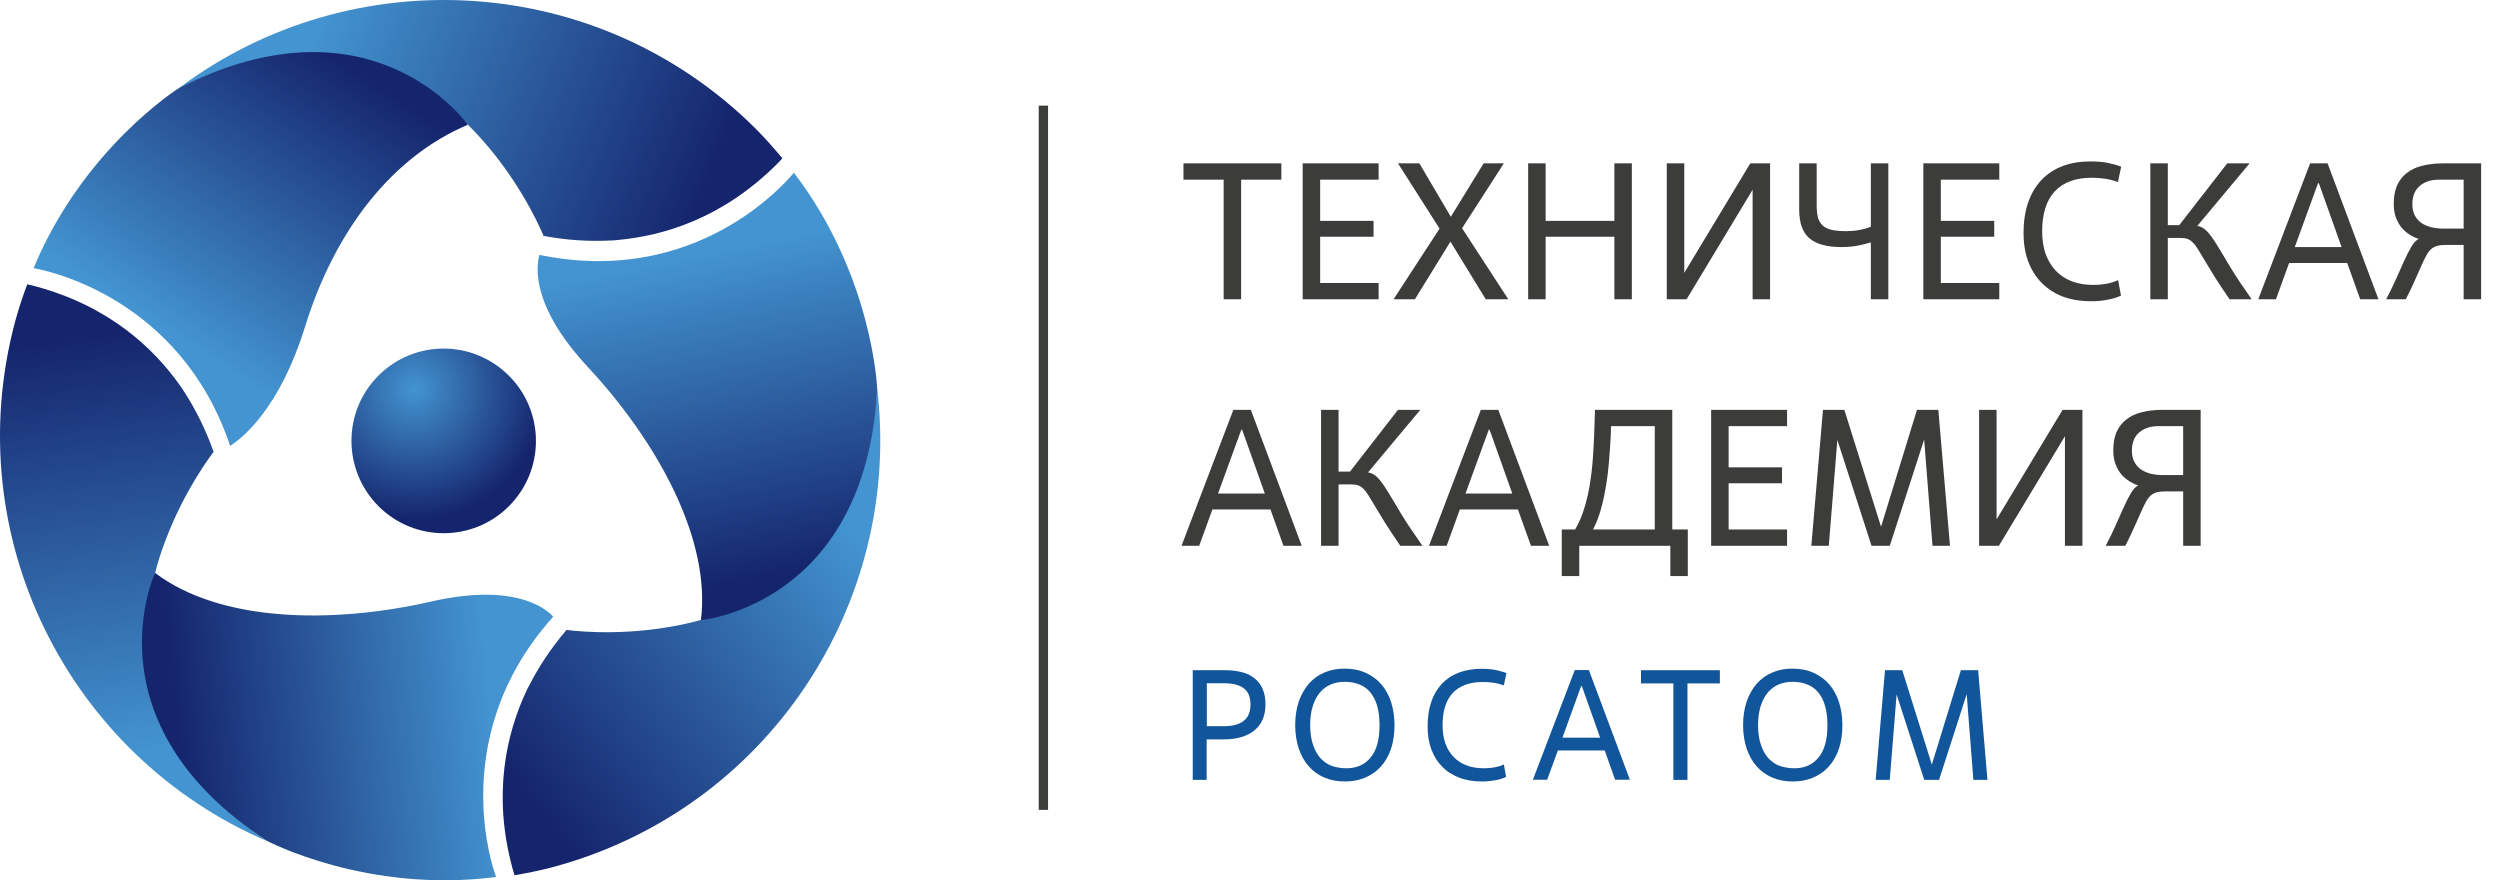 <svg width="142" height="50" viewBox="0 0 142 50" fill="none" xmlns="http://www.w3.org/2000/svg">
<path d="M59.53 6H59V46H59.53V6Z" fill="#3C3C3B"/>
<path d="M70.496 17H69.504V10.206H67.221V9.279H72.78V10.206H70.496V17ZM78.305 17H73.992V9.279H78.305V10.206H74.985V12.544H78.018V13.448H74.985V16.073H78.305V17ZM84.392 17L82.385 13.724L80.366 17H79.153L81.767 12.985L79.407 9.279H80.62L82.407 12.312L84.271 9.279H85.418L83.046 12.963L85.672 17H84.392ZM92.689 17H91.696V13.448H87.792V17H86.799V9.279H87.792V12.544H91.696V9.279H92.689V17ZM100.541 17H99.548V10.779L95.798 17H94.673V9.279H95.666V15.5L99.416 9.279H100.541V17ZM107.257 17H106.264V13.768C106.022 13.842 105.768 13.904 105.503 13.956C105.238 14.007 104.93 14.033 104.577 14.033C103.782 14.033 103.187 13.871 102.79 13.548C102.393 13.224 102.194 12.673 102.194 11.893V9.279H103.187V11.662C103.187 11.948 103.213 12.187 103.264 12.379C103.323 12.562 103.419 12.713 103.551 12.831C103.683 12.941 103.856 13.018 104.069 13.062C104.283 13.107 104.544 13.129 104.852 13.129C105.124 13.129 105.378 13.107 105.613 13.062C105.856 13.018 106.073 12.956 106.264 12.875V9.279H107.257V17ZM113.559 17H109.246V9.279H113.559V10.206H110.239V12.544H113.272V13.448H110.239V16.073H113.559V17ZM120.473 16.79C120.26 16.893 120.01 16.971 119.723 17.022C119.437 17.081 119.124 17.11 118.786 17.11C118.183 17.11 117.642 17.022 117.165 16.846C116.694 16.662 116.293 16.401 115.962 16.062C115.631 15.724 115.378 15.32 115.201 14.849C115.025 14.371 114.937 13.835 114.937 13.239C114.937 12.584 115.025 12.004 115.201 11.496C115.378 10.989 115.631 10.562 115.962 10.217C116.293 9.871 116.69 9.61 117.154 9.434C117.624 9.257 118.146 9.169 118.72 9.169C119.161 9.169 119.518 9.202 119.79 9.268C120.069 9.327 120.301 9.393 120.484 9.467L120.297 10.338C120.054 10.25 119.808 10.187 119.558 10.151C119.308 10.114 119.062 10.095 118.819 10.095C117.9 10.095 117.198 10.353 116.712 10.867C116.234 11.382 115.995 12.14 115.995 13.14C115.995 13.618 116.062 14.048 116.194 14.43C116.334 14.805 116.528 15.125 116.779 15.39C117.029 15.647 117.334 15.846 117.694 15.985C118.054 16.118 118.462 16.184 118.918 16.184C119.161 16.184 119.404 16.162 119.646 16.118C119.896 16.073 120.117 16.004 120.308 15.908L120.473 16.79ZM126.64 17C126.301 16.507 126.018 16.081 125.79 15.721C125.57 15.36 125.382 15.051 125.228 14.794C125.073 14.529 124.945 14.316 124.842 14.154C124.739 13.985 124.64 13.857 124.544 13.768C124.456 13.673 124.356 13.607 124.246 13.57C124.143 13.533 124.015 13.515 123.86 13.515H123.132V17H122.139V9.279H123.132V12.787H123.783L126.507 9.279H127.776L124.809 12.831C125.022 12.867 125.209 12.974 125.371 13.151C125.533 13.32 125.717 13.573 125.923 13.912C126.129 14.243 126.382 14.665 126.684 15.18C126.993 15.688 127.397 16.294 127.897 17H126.64ZM133.321 14.937H130.023L129.273 17H128.269L131.214 9.279H132.207L135.097 17H134.06L133.321 14.937ZM130.343 14.033H133.001L131.71 10.404H131.666L130.343 14.033ZM138.931 13.912C138.725 13.912 138.556 13.93 138.424 13.967C138.292 14.004 138.174 14.07 138.071 14.165C137.975 14.254 137.887 14.375 137.806 14.529C137.725 14.676 137.633 14.868 137.53 15.103C137.428 15.331 137.306 15.603 137.166 15.919C137.034 16.228 136.861 16.588 136.648 17H135.534C135.747 16.596 135.938 16.202 136.108 15.82C136.277 15.438 136.431 15.092 136.571 14.783C136.718 14.467 136.854 14.202 136.979 13.989C137.111 13.776 137.247 13.636 137.387 13.57C137.233 13.526 137.071 13.452 136.902 13.349C136.733 13.246 136.578 13.117 136.439 12.963C136.299 12.801 136.185 12.607 136.097 12.379C136.008 12.151 135.964 11.886 135.964 11.584C135.964 11.173 136.027 10.823 136.152 10.537C136.284 10.242 136.472 10.004 136.714 9.82C136.957 9.628 137.251 9.492 137.597 9.412C137.942 9.323 138.332 9.279 138.766 9.279H140.928V17H139.935V13.912H138.931ZM139.935 12.985V10.206H138.523C138.082 10.206 137.722 10.323 137.442 10.559C137.163 10.794 137.023 11.143 137.023 11.607C137.023 11.842 137.067 12.048 137.155 12.224C137.244 12.393 137.365 12.537 137.519 12.654C137.681 12.765 137.872 12.849 138.093 12.908C138.314 12.96 138.553 12.985 138.81 12.985H139.935ZM72.162 28.937H68.864L68.114 31H67.11L70.055 23.279H71.048L73.938 31H72.901L72.162 28.937ZM69.184 28.033H71.842L70.552 24.404H70.507L69.184 28.033ZM79.537 31C79.199 30.507 78.916 30.081 78.688 29.721C78.467 29.36 78.28 29.051 78.125 28.794C77.971 28.529 77.842 28.316 77.739 28.154C77.636 27.985 77.537 27.857 77.442 27.768C77.353 27.673 77.254 27.607 77.144 27.57C77.041 27.533 76.912 27.515 76.758 27.515H76.03V31H75.037V23.279H76.03V26.787H76.68L79.405 23.279H80.673L77.706 26.831C77.919 26.867 78.107 26.974 78.269 27.151C78.43 27.32 78.614 27.573 78.82 27.912C79.026 28.243 79.28 28.665 79.581 29.18C79.89 29.688 80.294 30.294 80.794 31H79.537ZM86.218 28.937H82.92L82.17 31H81.167L84.112 23.279H85.104L87.994 31H86.957L86.218 28.937ZM83.24 28.033H85.898L84.608 24.404H84.564L83.24 28.033ZM95.867 32.721H94.875V31H89.702V32.721H88.709V30.073H89.47C89.698 29.676 89.878 29.25 90.011 28.794C90.15 28.331 90.257 27.842 90.331 27.327C90.411 26.805 90.466 26.265 90.496 25.706C90.533 25.147 90.558 24.57 90.573 23.974L90.595 23.279H94.985V30.073H95.867V32.721ZM93.992 30.073V24.206H91.511C91.511 24.228 91.507 24.268 91.5 24.327C91.5 24.378 91.5 24.434 91.5 24.492C91.5 24.551 91.496 24.607 91.489 24.658C91.489 24.709 91.489 24.746 91.489 24.768C91.466 25.246 91.433 25.728 91.389 26.213C91.353 26.698 91.294 27.173 91.213 27.636C91.139 28.092 91.044 28.529 90.926 28.948C90.808 29.36 90.661 29.735 90.485 30.073H93.992ZM101.506 31H97.193V23.279H101.506V24.206H98.186V26.544H101.219V27.448H98.186V30.073H101.506V31ZM110.759 31H109.766L109.292 24.967L107.34 31H106.303L104.362 24.989L103.876 31H102.884L103.545 23.279H104.759L106.843 29.919L108.884 23.279H110.097L110.759 31ZM118.281 31H117.288V24.779L113.538 31H112.413V23.279H113.406V29.5L117.156 23.279H118.281V31ZM123.001 27.912C122.795 27.912 122.626 27.93 122.493 27.967C122.361 28.004 122.243 28.07 122.14 28.165C122.045 28.254 121.956 28.375 121.876 28.529C121.795 28.676 121.703 28.868 121.6 29.103C121.497 29.331 121.376 29.603 121.236 29.919C121.104 30.228 120.931 30.588 120.717 31H119.603C119.817 30.596 120.008 30.202 120.177 29.82C120.346 29.438 120.501 29.092 120.64 28.783C120.787 28.467 120.923 28.202 121.048 27.989C121.181 27.776 121.317 27.636 121.456 27.57C121.302 27.526 121.14 27.452 120.971 27.349C120.802 27.246 120.648 27.117 120.508 26.963C120.368 26.801 120.254 26.607 120.166 26.379C120.078 26.151 120.034 25.886 120.034 25.584C120.034 25.173 120.096 24.823 120.221 24.537C120.354 24.242 120.541 24.003 120.784 23.82C121.026 23.628 121.32 23.492 121.666 23.412C122.012 23.323 122.401 23.279 122.835 23.279H124.997V31H124.004V27.912H123.001ZM124.004 26.985V24.206H122.593C122.151 24.206 121.791 24.323 121.512 24.559C121.232 24.794 121.092 25.143 121.092 25.607C121.092 25.842 121.137 26.048 121.225 26.224C121.313 26.393 121.434 26.537 121.589 26.654C121.751 26.765 121.942 26.849 122.162 26.908C122.383 26.959 122.622 26.985 122.879 26.985H124.004Z" fill="#3C3C3B"/>
<path d="M68.548 44.298H67.748V38.068H69.578C69.938 38.068 70.248 38.108 70.538 38.178C70.818 38.248 71.058 38.368 71.258 38.528C71.458 38.688 71.618 38.888 71.718 39.138C71.828 39.378 71.878 39.668 71.878 40.008C71.878 40.658 71.668 41.148 71.248 41.488C70.828 41.828 70.248 41.998 69.498 41.998H68.538V44.298H68.548ZM68.548 41.248H69.508C70.008 41.248 70.388 41.148 70.638 40.948C70.898 40.748 71.028 40.438 71.028 40.018C71.028 39.588 70.898 39.278 70.638 39.088C70.378 38.898 69.998 38.808 69.508 38.808H68.548V41.248Z" fill="#11559B"/>
<path d="M76.398 44.388C75.968 44.388 75.578 44.318 75.228 44.168C74.878 44.018 74.588 43.808 74.338 43.528C74.088 43.248 73.908 42.918 73.768 42.518C73.638 42.118 73.568 41.678 73.568 41.188C73.568 40.688 73.638 40.248 73.768 39.848C73.908 39.458 74.098 39.118 74.338 38.838C74.588 38.558 74.878 38.348 75.228 38.198C75.568 38.048 75.948 37.978 76.358 37.978C76.818 37.978 77.228 38.058 77.578 38.218C77.928 38.378 78.228 38.598 78.468 38.878C78.708 39.158 78.888 39.498 79.018 39.888C79.138 40.278 79.208 40.718 79.208 41.178C79.208 41.708 79.138 42.168 78.998 42.568C78.858 42.968 78.658 43.298 78.408 43.568C78.158 43.838 77.858 44.038 77.518 44.178C77.178 44.318 76.808 44.388 76.398 44.388ZM76.478 43.638C77.068 43.638 77.528 43.428 77.858 43.018C78.198 42.608 78.358 41.998 78.358 41.178C78.358 40.748 78.308 40.388 78.218 40.078C78.128 39.768 77.998 39.518 77.818 39.308C77.648 39.108 77.438 38.958 77.188 38.868C76.938 38.768 76.668 38.728 76.358 38.728C76.088 38.728 75.828 38.778 75.588 38.878C75.348 38.978 75.148 39.128 74.978 39.328C74.808 39.528 74.668 39.788 74.568 40.098C74.468 40.408 74.418 40.768 74.418 41.188C74.418 41.598 74.468 41.958 74.568 42.268C74.668 42.578 74.808 42.838 74.978 43.038C75.158 43.238 75.368 43.398 75.628 43.498C75.888 43.588 76.168 43.638 76.478 43.638Z" fill="#11559B"/>
<path d="M85.548 44.128C85.378 44.208 85.178 44.278 84.938 44.318C84.708 44.358 84.458 44.388 84.178 44.388C83.688 44.388 83.258 44.318 82.878 44.168C82.498 44.018 82.168 43.818 81.908 43.538C81.638 43.268 81.438 42.938 81.298 42.558C81.158 42.178 81.088 41.748 81.088 41.268C81.088 40.738 81.158 40.268 81.298 39.858C81.438 39.448 81.648 39.108 81.908 38.828C82.178 38.548 82.498 38.338 82.878 38.198C83.258 38.058 83.678 37.988 84.138 37.988C84.498 37.988 84.778 38.018 85.008 38.068C85.228 38.118 85.418 38.178 85.568 38.228L85.418 38.928C85.218 38.858 85.028 38.808 84.818 38.778C84.618 38.748 84.418 38.738 84.218 38.738C83.478 38.738 82.908 38.948 82.518 39.358C82.128 39.778 81.938 40.388 81.938 41.188C81.938 41.578 81.988 41.918 82.098 42.228C82.208 42.538 82.368 42.788 82.568 42.998C82.768 43.208 83.018 43.368 83.308 43.478C83.598 43.588 83.928 43.638 84.298 43.638C84.498 43.638 84.688 43.618 84.888 43.588C85.088 43.548 85.268 43.498 85.418 43.418L85.548 44.128Z" fill="#11559B"/>
<path d="M91.148 42.628H88.488L87.878 44.288H87.068L89.448 38.058H90.248L92.578 44.288H91.738L91.148 42.628ZM88.748 41.898H90.888L89.848 38.968H89.808L88.748 41.898Z" fill="#11559B"/>
<path d="M95.848 44.298H95.048V38.818H93.208V38.068H97.688V38.818H95.848V44.298Z" fill="#11559B"/>
<path d="M101.838 44.388C101.408 44.388 101.018 44.318 100.668 44.168C100.318 44.018 100.028 43.808 99.778 43.528C99.528 43.248 99.348 42.918 99.208 42.518C99.078 42.118 99.008 41.678 99.008 41.188C99.008 40.688 99.078 40.248 99.208 39.848C99.348 39.458 99.538 39.118 99.778 38.838C100.028 38.558 100.318 38.348 100.668 38.198C101.008 38.048 101.388 37.978 101.798 37.978C102.258 37.978 102.668 38.058 103.018 38.218C103.368 38.378 103.668 38.598 103.908 38.878C104.148 39.158 104.328 39.498 104.458 39.888C104.578 40.278 104.648 40.718 104.648 41.178C104.648 41.708 104.578 42.168 104.438 42.568C104.298 42.968 104.098 43.298 103.848 43.568C103.598 43.838 103.298 44.038 102.958 44.178C102.628 44.318 102.248 44.388 101.838 44.388ZM101.918 43.638C102.508 43.638 102.968 43.428 103.298 43.018C103.638 42.608 103.798 41.998 103.798 41.178C103.798 40.748 103.748 40.388 103.658 40.078C103.568 39.768 103.438 39.518 103.258 39.308C103.088 39.108 102.878 38.958 102.628 38.868C102.378 38.768 102.108 38.728 101.798 38.728C101.528 38.728 101.268 38.778 101.028 38.878C100.788 38.978 100.588 39.128 100.418 39.328C100.248 39.528 100.108 39.788 100.008 40.098C99.908 40.408 99.858 40.768 99.858 41.188C99.858 41.598 99.908 41.958 100.008 42.268C100.108 42.578 100.248 42.838 100.418 43.038C100.598 43.238 100.808 43.398 101.068 43.498C101.328 43.588 101.618 43.638 101.918 43.638Z" fill="#11559B"/>
<path d="M112.888 44.298H112.088L111.708 39.428L110.138 44.298H109.298L107.728 39.448L107.338 44.298H106.538L107.068 38.068H108.048L109.728 43.428L111.378 38.068H112.358L112.888 44.298Z" fill="#11559B"/>
<path d="M29.087 28.562C27.145 30.708 23.836 30.874 21.689 28.933C19.542 26.983 19.376 23.667 21.319 21.521C23.261 19.376 26.569 19.21 28.716 21.161C30.863 23.101 31.029 26.417 29.087 28.562Z" fill="url(#paint0_radial)"/>
<path d="M26.569 7.079C27.008 7.508 27.408 7.956 27.779 8.395C29.887 10.921 30.873 13.398 30.873 13.398C32.22 13.652 33.479 13.72 34.65 13.661C34.728 13.661 34.796 13.661 34.874 13.652C34.943 13.642 35.011 13.642 35.079 13.632C37.675 13.398 41.042 12.403 44.126 9.322C44.234 9.214 44.341 9.107 44.438 8.99C43.96 8.424 43.472 7.859 42.936 7.322C33.986 -1.591 20.021 -2.361 10.193 4.982C17.903 1.247 23.251 3.821 26.569 7.079Z" fill="url(#paint1_linear)"/>
<path d="M8.807 32.551C8.963 31.956 9.139 31.381 9.344 30.844C10.476 27.763 12.135 25.666 12.135 25.666C11.676 24.379 11.11 23.257 10.476 22.272C10.437 22.204 10.398 22.145 10.359 22.087C10.32 22.029 10.281 21.98 10.242 21.921C8.748 19.795 6.201 17.377 1.985 16.255C1.839 16.216 1.692 16.187 1.546 16.148C1.292 16.84 1.048 17.552 0.853 18.284C-2.397 30.484 3.908 42.956 15.19 47.784C8.075 42.966 7.636 37.047 8.807 32.551Z" fill="url(#paint2_linear)"/>
<path d="M39.813 35.213C39.217 35.379 38.632 35.506 38.066 35.603C34.825 36.169 32.181 35.779 32.181 35.779C31.293 36.813 30.6 37.876 30.073 38.909C30.034 38.978 30.004 39.036 29.965 39.104C29.936 39.163 29.907 39.231 29.878 39.29C28.785 41.65 27.965 45.063 29.097 49.276C29.136 49.422 29.185 49.568 29.224 49.715C29.956 49.588 30.688 49.442 31.419 49.247C43.619 45.96 51.27 34.267 49.826 22.087C49.201 30.64 44.302 33.975 39.813 35.213Z" fill="url(#paint3_linear)"/>
<path d="M10.193 4.982C10.193 4.982 4.747 8.385 1.907 15.231C2.649 15.358 10.242 16.889 13.072 25.325C13.765 24.886 15.883 23.209 17.317 18.586C19.045 12.998 22.324 8.883 26.569 7.088C26.569 7.079 21.192 -0.577 10.193 4.982Z" fill="url(#paint4_linear)"/>
<path d="M27.447 45.19C27.447 42.362 28.228 38.607 31.38 35.077L31.419 35.018C30.902 34.472 29.106 33.117 24.48 34.17C18.781 35.467 12.486 35.321 8.807 32.541C8.807 32.541 4.854 41.026 15.17 47.764C15.17 47.764 20.84 50.768 28.179 49.812C28.043 49.451 27.447 47.676 27.447 45.19Z" fill="url(#paint5_linear)"/>
<path d="M45.092 9.809C44.282 10.794 40.427 14.832 33.996 14.832C32.961 14.832 31.859 14.724 30.697 14.49L30.639 14.48C30.424 15.261 30.248 17.465 33.391 20.849C37.373 25.13 40.388 30.659 39.812 35.223C39.812 35.223 49.142 34.394 49.826 22.107C49.826 22.097 49.591 15.69 45.092 9.809Z" fill="url(#paint6_linear)"/>
<defs>
<radialGradient id="paint0_radial" cx="0" cy="0" r="1" gradientUnits="userSpaceOnUse" gradientTransform="translate(23.529 22.116) rotate(0.066) scale(7.372 7.388)">
<stop stop-color="#4394D0"/>
<stop offset="1" stop-color="#15256D"/>
</radialGradient>
<linearGradient id="paint1_linear" x1="18.01" y1="1.681" x2="40.059" y2="10.566" gradientUnits="userSpaceOnUse">
<stop stop-color="#4394D0"/>
<stop offset="1" stop-color="#15256D"/>
</linearGradient>
<linearGradient id="paint2_linear" x1="8.403" y1="42.656" x2="5.072" y2="19.135" gradientUnits="userSpaceOnUse">
<stop stop-color="#4394D0"/>
<stop offset="1" stop-color="#15256D"/>
</linearGradient>
<linearGradient id="paint3_linear" x1="48.778" y1="30.511" x2="30.071" y2="45.172" gradientUnits="userSpaceOnUse">
<stop stop-color="#4394D0"/>
<stop offset="1" stop-color="#15256D"/>
</linearGradient>
<linearGradient id="paint4_linear" x1="9.189" y1="18.549" x2="19.091" y2="3.343" gradientUnits="userSpaceOnUse">
<stop stop-color="#4394D0"/>
<stop offset="1" stop-color="#15256D"/>
</linearGradient>
<linearGradient id="paint5_linear" x1="27.942" y1="40.226" x2="10.16" y2="42.04" gradientUnits="userSpaceOnUse">
<stop stop-color="#4394D0"/>
<stop offset="1" stop-color="#15256D"/>
</linearGradient>
<linearGradient id="paint6_linear" x1="39.391" y1="14.523" x2="43.012" y2="32.811" gradientUnits="userSpaceOnUse">
<stop stop-color="#4394D0"/>
<stop offset="1" stop-color="#15256D"/>
</linearGradient>
</defs>
</svg>